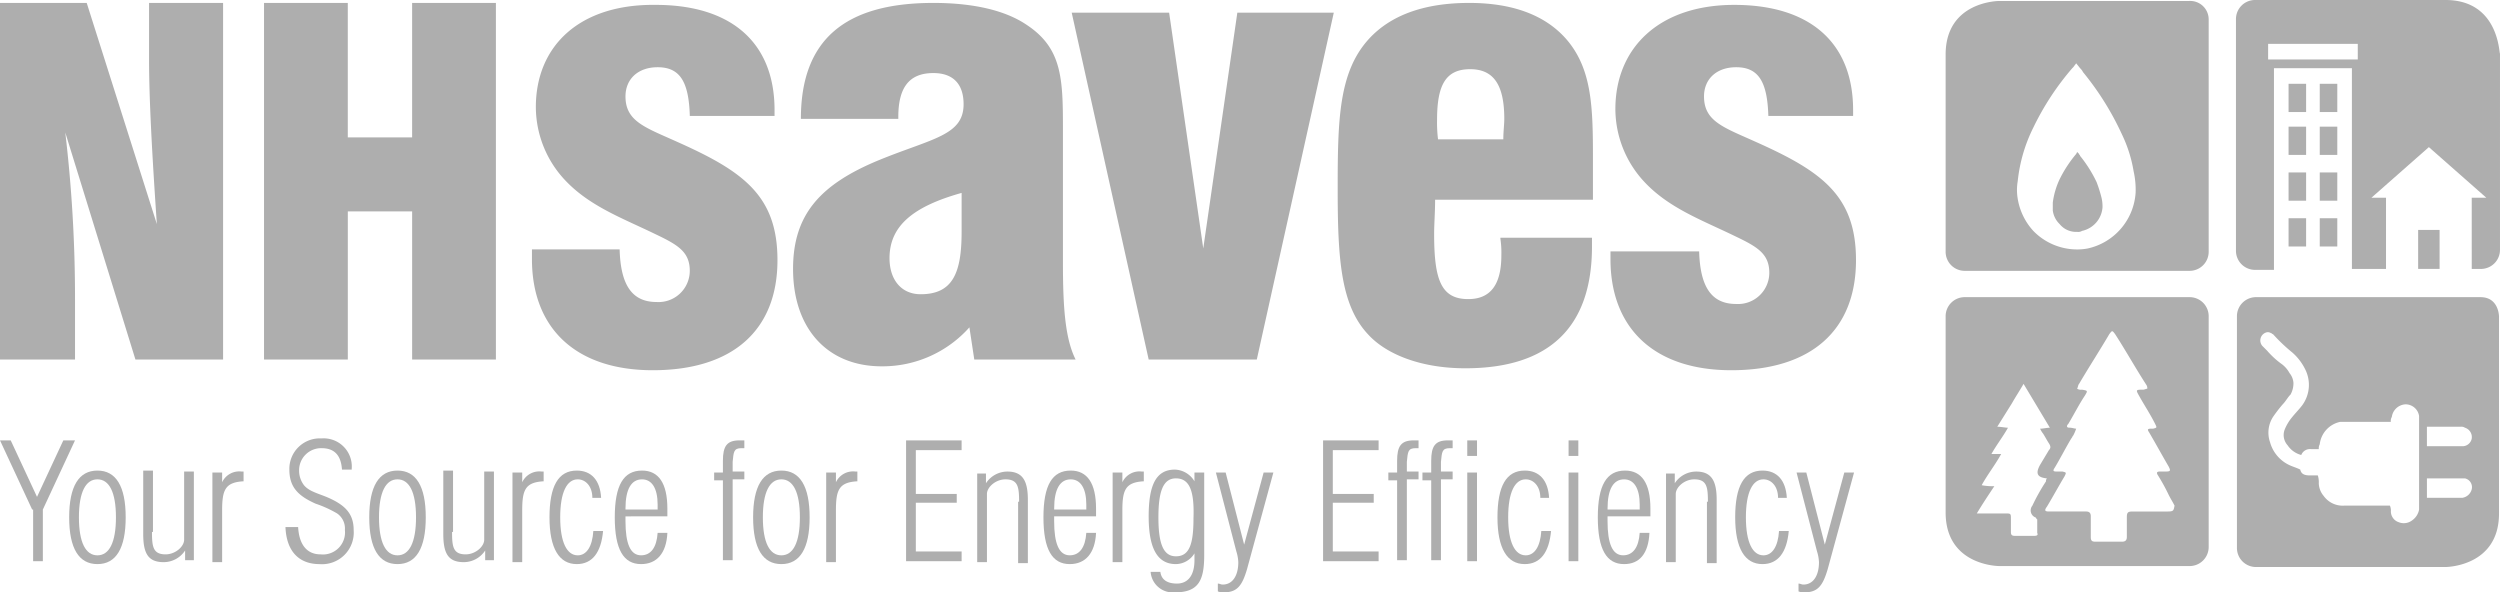 <?xml version="1.0" encoding="UTF-8"?> <svg xmlns="http://www.w3.org/2000/svg" id="nhsaves" width="365.332" height="86.563" viewBox="0 0 365.332 86.563"><path id="Path_1055" data-name="Path 1055" d="M235.293,30.5H202.547a2.789,2.789,0,0,0-2.847,2.847V61.965c0,7.831,7.831,7.831,7.831,7.831h27.763a2.789,2.789,0,0,0,2.847-2.847v-33.6A2.789,2.789,0,0,0,235.293,30.5ZM212.656,65.382h-2.847c-.427,0-.569-.142-.569-.569V62.961c0-.854,0-.854-.854-.854h-4.129c.854-1.424,1.708-2.705,2.563-3.986a8.118,8.118,0,0,1-1.851-.142c.854-1.566,1.993-2.99,2.847-4.556h-1.424c.712-1.281,1.708-2.563,2.42-3.844-.427,0-1-.142-1.566-.142l2.136-3.417c.569-1,1.139-1.851,1.708-2.847l3.844,6.407c-.427,0-1,.142-1.424.142a3.113,3.113,0,0,0,.427.712c.285.427.569,1,.854,1.424s.285.712,0,1l-1.281,2.136c-.712,1.281-.427,1.851,1,1.993a.523.523,0,0,0-.142.427,28.658,28.658,0,0,0-1.993,3.559,1.1,1.1,0,0,0,.427,1.708c.142,0,.142.285.285.285v1.993Q213.3,65.382,212.656,65.382Zm19.505-3.559h-5.125c-.712,0-.854.142-.854.854v2.847c0,.427-.142.712-.712.712h-3.844c-.569,0-.712-.142-.712-.712v-2.99c0-.569-.285-.712-.712-.712h-5.41c-.569,0-.712-.142-.285-.712.854-1.424,1.708-2.99,2.563-4.414.285-.569.285-.569-.285-.712h-.854c-.569,0-.569-.142-.285-.569.854-1.424,1.566-2.847,2.42-4.271.142-.142.142-.285.285-.427a6.94,6.94,0,0,0,.427-1c-.285,0-.569-.142-1-.142s-.427-.285-.142-.569c.854-1.424,1.566-2.847,2.42-4.129.427-.712.427-.712-.427-.854a1.067,1.067,0,0,1-.712-.142c.142-.285.142-.569.285-.712,1.424-2.42,2.99-4.841,4.414-7.261.427-.569.427-.569.854,0,1.566,2.42,2.99,4.983,4.556,7.4a.856.856,0,0,1,.142.569c-.142,0-.427.142-.569.142-1.139,0-1.139,0-.569,1,.712,1.281,1.566,2.563,2.278,3.986.285.569.285.569-.285.712h-.285c-.569,0-.569.142-.285.569,1,1.708,1.851,3.275,2.848,4.983.285.569.285.712-.427.712h-.854c-.427,0-.569.142-.285.569A28.237,28.237,0,0,1,232.3,59.4c.285.57.569,1,.854,1.566C233.015,61.68,233.015,61.822,232.161,61.822Z" transform="translate(84.62 12.924)" fill="#aeaeae"></path><g id="Group_43" data-name="Group 43" transform="translate(284.32 0.142)"><path id="Path_1056" data-name="Path 1056" d="M217.107,20.014a19.072,19.072,0,0,0-2.42-3.844c0-.142-.142-.142-.142-.285l-.285-.285-.142.285h0a18.277,18.277,0,0,0-2.42,3.7,11.445,11.445,0,0,0-1,3.417v1.139a3.344,3.344,0,0,0,1,1.993,3.092,3.092,0,0,0,2.563,1.139,1.067,1.067,0,0,0,.712-.142,3.8,3.8,0,0,0,2.99-3.417,5.341,5.341,0,0,0-.142-1.424A20.274,20.274,0,0,0,217.107,20.014Z" transform="translate(-195.039 6.468)" fill="#aeaeae"></path><path id="Path_1057" data-name="Path 1057" d="M235.293.1H207.531S199.7.1,199.7,7.931V36.69a2.789,2.789,0,0,0,2.847,2.847h32.746a2.789,2.789,0,0,0,2.847-2.847V2.805A2.7,2.7,0,0,0,235.293.1Zm-7.831,28.048a8.941,8.941,0,0,1-6.976,8.115,8.118,8.118,0,0,1-1.851.142,8.921,8.921,0,0,1-6.122-2.705,9.123,9.123,0,0,1-2.278-4.7,7.689,7.689,0,0,1,0-2.563,22.836,22.836,0,0,1,2.278-7.831,39.579,39.579,0,0,1,5.695-8.685l.142-.142.427-.569.569.712a1.965,1.965,0,0,1,.427.569,41.947,41.947,0,0,1,5.695,9.112,19.85,19.85,0,0,1,1.708,5.41A12.213,12.213,0,0,1,227.463,28.148Z" transform="translate(-199.7 -0.1)" fill="#aeaeae"></path></g><path id="Path_1058" data-name="Path 1058" d="M265.193,30.5H232.447a2.789,2.789,0,0,0-2.847,2.847V67.09a2.789,2.789,0,0,0,2.847,2.847h27.62s7.831,0,7.831-7.831V33.347S267.9,30.5,265.193,30.5Zm-9.966,32.6a2,2,0,0,1-1.993.285,1.666,1.666,0,0,1-1.139-1.566,1.806,1.806,0,0,0-.142-.854h-6.692a3.407,3.407,0,0,1-2.99-1.424,3,3,0,0,1-.712-1.851,3.135,3.135,0,0,0-.142-1.139h-1.139c-.712,0-1.281-.142-1.424-.854-.569-.285-1.139-.427-1.708-.712a5.224,5.224,0,0,1-2.705-3.275,4.248,4.248,0,0,1,.427-3.7,20.927,20.927,0,0,1,1.424-1.851c.427-.427.712-1,1.139-1.424a3.382,3.382,0,0,0,.427-1.708,2.53,2.53,0,0,0-.569-1.424,4.038,4.038,0,0,0-1.281-1.424,12.294,12.294,0,0,1-1.993-1.851l-.712-.712a1.225,1.225,0,0,1,.712-1.993.856.856,0,0,1,.569.142c.142,0,.142.142.285.142a25.585,25.585,0,0,0,2.847,2.705,7.827,7.827,0,0,1,1.851,2.42,5.034,5.034,0,0,1-.427,5.268c-.427.569-1,1.139-1.566,1.851a6.731,6.731,0,0,0-1,1.708A2.23,2.23,0,0,0,237,52.141,3.466,3.466,0,0,0,239,53.565a1.353,1.353,0,0,1,1.424-.854h1.139A1.283,1.283,0,0,1,241.7,52a3.781,3.781,0,0,1,2.99-3.275h7.4a1.067,1.067,0,0,1,.142-.712,2.133,2.133,0,0,1,1.993-1.851,2,2,0,0,1,1.993,1.708V61.537A2.447,2.447,0,0,1,255.227,63.1Zm7.261-3.275h-5.125V56.982h5.553a1.311,1.311,0,0,1,1,1.566A1.671,1.671,0,0,1,262.488,59.829Zm.142-7.546h-5.268V49.436h4.983a.856.856,0,0,1,.569.142,1.436,1.436,0,0,1,1,1.566A1.369,1.369,0,0,1,262.631,52.283Z" transform="translate(97.29 12.924)" fill="#aeaeae"></path><g id="Group_44" data-name="Group 44" transform="translate(353.372 33.6)"><rect id="Rectangle_49" data-name="Rectangle 49" width="3.132" height="5.695" fill="#aeaeae"></rect></g><g id="Group_45" data-name="Group 45" transform="translate(326.748)"><rect id="Rectangle_50" data-name="Rectangle 50" width="2.563" height="4.129" transform="translate(7.688 25.2)" fill="#aeaeae"></rect><rect id="Rectangle_51" data-name="Rectangle 51" width="2.563" height="4.129" transform="translate(12.244 18.509)" fill="#aeaeae"></rect><rect id="Rectangle_52" data-name="Rectangle 52" width="2.563" height="4.129" transform="translate(7.688 31.892)" fill="#aeaeae"></rect><rect id="Rectangle_53" data-name="Rectangle 53" width="2.563" height="4.129" transform="translate(7.688 12.244)" fill="#aeaeae"></rect><rect id="Rectangle_54" data-name="Rectangle 54" width="2.563" height="4.129" transform="translate(7.688 18.509)" fill="#aeaeae"></rect><rect id="Rectangle_55" data-name="Rectangle 55" width="2.563" height="4.129" transform="translate(12.244 25.2)" fill="#aeaeae"></rect><path id="Path_1059" data-name="Path 1059" d="M260.11,0H232.348A2.789,2.789,0,0,0,229.5,2.847V36.59a2.789,2.789,0,0,0,2.848,2.847h2.705V9.966h11.39V39.3h4.983V28.9H249.29l8.4-7.4,8.4,7.4h-2.136V39.3h1.281a2.789,2.789,0,0,0,2.847-2.847V7.831C267.941,7.831,267.941,0,260.11,0ZM247.3,8.685H234.2V6.407h13.1Z" transform="translate(-229.5)" fill="#aeaeae"></path><rect id="Rectangle_56" data-name="Rectangle 56" width="2.563" height="4.129" transform="translate(12.244 12.244)" fill="#aeaeae"></rect><rect id="Rectangle_57" data-name="Rectangle 57" width="2.563" height="4.129" transform="translate(12.244 31.892)" fill="#aeaeae"></rect></g><path id="Path_1060" data-name="Path 1060" d="M27.1,52.409H39.344V30.768h9.4V52.409H60.985V.3H48.741V19.948h-9.4V.3H27.1Z" transform="translate(11.483 0.127)" fill="#aeaeae"></path><path id="Path_1061" data-name="Path 1061" d="M0,52.409H10.963V43.582A206.256,206.256,0,0,0,9.539,19.236L19.79,52.409H32.6V.3H21.783V8.558c0,5.695.427,13.668,1.139,24.061L12.671.3H0Z" transform="translate(0 0.127)" fill="#aeaeae"></path><path id="Path_1062" data-name="Path 1062" d="M212.208,36.463v1.281c0,10.109,6.407,16.231,17.654,16.231,11.675,0,18.224-5.837,18.224-16.088,0-9.4-4.983-12.956-14.522-17.227-4.7-2.136-7.688-2.99-7.688-6.692,0-2.563,1.851-4.271,4.7-4.271,3.275,0,4.556,2.136,4.7,7.119h12.387v-.854c0-9.824-6.264-15.376-17.37-15.376-10.963,0-17.37,6.264-17.37,15.234a15.672,15.672,0,0,0,4.414,10.82c3.559,3.7,8.258,5.41,12.956,7.688,3.275,1.566,5.125,2.563,5.125,5.41a4.571,4.571,0,0,1-4.841,4.556c-3.559,0-5.268-2.42-5.41-7.688H212.208ZM196.12,34.754a13.811,13.811,0,0,1,.142,2.42c0,4.271-1.566,6.407-4.841,6.407-3.986,0-4.983-2.847-4.983-9.539,0-1.424.142-3.132.142-4.983h23.065V22.937c0-7.261-.142-12.671-3.559-16.942C203.1,2.293,198.255.3,191.564.3S180.031,2.151,176.9,5.568c-4.414,4.841-4.556,11.817-4.556,21.926s.427,16.942,4.414,21.214c2.705,2.99,7.831,4.983,14.237,4.983,12.244,0,18.509-5.98,18.509-17.8V34.612H196.12Zm-9.112-14.522a20.049,20.049,0,0,1-.142-2.847c0-5.125,1.281-7.4,4.841-7.4,3.417,0,4.983,2.278,4.983,7.261,0,.854-.142,1.851-.142,2.99ZM144.723,52.409h15.8L171.774,1.724H157.679L152.7,36.178,147.712,1.724H133.475ZM117.387,28.063v5.695c0,5.98-1.281,9.112-5.98,9.112-2.847,0-4.556-2.136-4.556-5.268,0-4.7,3.417-7.546,10.536-9.539m1.851,24.346h14.807c-1.566-3.132-1.851-7.831-1.851-14.237V18.666c0-7.4-.142-11.817-5.41-15.234C123.794,1.439,119.238.3,113.258.3,100.3.3,93.9,5.71,93.9,17.242h14.237v-.285c0-4.271,1.566-6.407,5.125-6.407,2.847,0,4.414,1.566,4.414,4.556,0,4.556-4.556,4.983-12.244,8.115C96.743,26.782,92.756,31.2,92.756,39.168c0,8.685,4.983,14.237,12.956,14.237a17,17,0,0,0,12.814-5.695ZM54.6,36.463v1.281c0,10.109,6.407,16.231,17.654,16.231,11.675,0,18.224-5.837,18.224-16.088,0-9.4-4.983-12.956-14.522-17.227-4.7-2.136-7.688-2.99-7.688-6.692,0-2.563,1.851-4.271,4.7-4.271,3.275,0,4.556,2.136,4.7,7.119H90.051v-.854c0-9.824-6.264-15.376-17.37-15.376C61.576.442,55.169,6.564,55.169,15.534a15.672,15.672,0,0,0,4.414,10.82c3.559,3.7,8.258,5.41,12.956,7.688,3.275,1.566,5.125,2.563,5.125,5.41a4.571,4.571,0,0,1-4.841,4.556c-3.559,0-5.268-2.42-5.41-7.688H54.6Z" transform="translate(23.136 0.127)" fill="#aeaeae"></path><g id="Group_46" data-name="Group 46" transform="translate(0 64.068)"><path id="Path_1063" data-name="Path 1063" d="M4.7,55.309,0,45.2H1.566L5.41,53.458,9.254,45.2h1.708l-4.7,10.109v7.546H4.841V55.309Z" transform="translate(0 -44.915)" fill="#aeaeae"></path><path id="Path_1064" data-name="Path 1064" d="M11.229,48.3c2.705,0,4.129,2.278,4.129,6.834s-1.424,6.834-4.129,6.834S7.1,59.69,7.1,55.134,8.524,48.3,11.229,48.3Zm0,12.387c1.708,0,2.705-1.851,2.705-5.553s-1-5.553-2.705-5.553-2.705,1.851-2.705,5.553S9.52,60.687,11.229,60.687Z" transform="translate(3.009 -43.602)" fill="#aeaeae"></path><path id="Path_1065" data-name="Path 1065" d="M15.981,57.27c0,2.136.142,3.275,1.993,3.275,1.424,0,2.705-1.139,2.705-2.136V48.442H22.1V61.4H20.822V59.975a3.745,3.745,0,0,1-3.132,1.708c-2.278,0-2.99-1.281-2.99-4.129V48.3h1.424v8.97Z" transform="translate(6.229 -43.602)" fill="#aeaeae"></path><path id="Path_1066" data-name="Path 1066" d="M21.8,48.542h1.424v1.424A2.757,2.757,0,0,1,26.071,48.4h.285v1.424c-2.705.142-3.132,1.281-3.132,4.271v7.546H21.8Z" transform="translate(9.237 -43.559)" fill="#aeaeae"></path><path id="Path_1067" data-name="Path 1067" d="M31.151,57.956c.142,2.563,1.281,3.986,3.275,3.986a3.226,3.226,0,0,0,3.559-3.559,2.677,2.677,0,0,0-1.139-2.42,16.575,16.575,0,0,0-3.132-1.424c-2.563-1.139-3.844-2.42-3.844-4.983A4.45,4.45,0,0,1,34.568,45a4.112,4.112,0,0,1,4.414,4.414v.142H37.558c-.142-2.136-1.139-3.132-2.99-3.132A3.222,3.222,0,0,0,31.293,49.7a3.5,3.5,0,0,0,.712,2.136c.712.854,1.851,1.139,3.275,1.708,2.705,1.139,3.986,2.42,3.986,4.841a4.635,4.635,0,0,1-4.983,4.983c-2.99,0-4.841-1.851-4.983-5.41Z" transform="translate(12.416 -45)" fill="#aeaeae"></path><path id="Path_1068" data-name="Path 1068" d="M42.029,48.3c2.705,0,4.129,2.278,4.129,6.834s-1.424,6.834-4.129,6.834S37.9,59.69,37.9,55.134,39.324,48.3,42.029,48.3Zm0,12.387c1.708,0,2.705-1.851,2.705-5.553s-1-5.553-2.705-5.553-2.705,1.851-2.705,5.553S40.32,60.687,42.029,60.687Z" transform="translate(16.06 -43.602)" fill="#aeaeae"></path><path id="Path_1069" data-name="Path 1069" d="M46.781,57.27c0,2.136.142,3.275,1.993,3.275,1.424,0,2.705-1.139,2.705-2.136V48.442H52.9V61.4H51.622V59.975a3.745,3.745,0,0,1-3.132,1.708c-2.278,0-2.99-1.281-2.99-4.129V48.3h1.424v8.97Z" transform="translate(19.28 -43.602)" fill="#aeaeae"></path><path id="Path_1070" data-name="Path 1070" d="M52.6,48.542h1.424v1.424A2.757,2.757,0,0,1,56.871,48.4h.285v1.424c-2.705.142-3.132,1.281-3.132,4.271v7.546H52.6Z" transform="translate(22.289 -43.559)" fill="#aeaeae"></path><path id="Path_1071" data-name="Path 1071" d="M60.386,61.968c-2.563,0-3.986-2.278-3.986-6.834S57.681,48.3,60.386,48.3c2.136,0,3.417,1.424,3.559,3.986H62.664c0-1.708-1-2.705-2.136-2.705-1.566,0-2.563,1.851-2.563,5.553s1,5.553,2.563,5.553c1.281,0,2.136-1.281,2.278-3.559h1.424C63.946,60.259,62.664,61.968,60.386,61.968Z" transform="translate(23.899 -43.602)" fill="#aeaeae"></path><path id="Path_1072" data-name="Path 1072" d="M66.944,61.968c-2.563,0-3.844-2.136-3.844-6.834S64.381,48.3,67.086,48.3c2.42,0,3.7,1.851,3.7,5.553v1.139H64.666V55.7c0,3.275.712,4.983,2.278,4.983,1.424,0,2.278-1.139,2.42-3.275h1.424C70.646,60.4,69.222,61.968,66.944,61.968Zm2.42-8.115v-.569c0-2.42-.854-3.7-2.278-3.7-1.566,0-2.42,1.424-2.42,4.271v.142h4.7Z" transform="translate(26.738 -43.602)" fill="#aeaeae"></path><path id="Path_1073" data-name="Path 1073" d="M74.581,51.037H73.3V49.9h1.281V48.19c0-2.136.569-2.99,2.42-2.99h.712v1.139h-.427c-1.139,0-1.139.569-1.281,1.993v1.424h1.708v1.139H76.005V62.712H74.581V51.037Z" transform="translate(31.06 -44.915)" fill="#aeaeae"></path><path id="Path_1074" data-name="Path 1074" d="M81.429,48.3c2.705,0,4.129,2.278,4.129,6.834s-1.424,6.834-4.129,6.834S77.3,59.69,77.3,55.134,78.724,48.3,81.429,48.3Zm0,12.387c1.708,0,2.705-1.851,2.705-5.553s-1-5.553-2.705-5.553-2.705,1.851-2.705,5.553S79.72,60.687,81.429,60.687Z" transform="translate(32.755 -43.602)" fill="#aeaeae"></path><path id="Path_1075" data-name="Path 1075" d="M84.8,48.542h1.424v1.424A2.757,2.757,0,0,1,89.071,48.4h.285v1.424c-2.705.142-3.132,1.281-3.132,4.271v7.546H84.8Z" transform="translate(35.933 -43.559)" fill="#aeaeae"></path><path id="Path_1076" data-name="Path 1076" d="M93,45.2h8.115v1.424H94.424v6.407h5.98v1.281h-5.98v7.119h6.692v1.424H93Z" transform="translate(39.408 -44.915)" fill="#aeaeae"></path><path id="Path_1077" data-name="Path 1077" d="M106.422,52.814c0-2.136-.142-3.275-1.993-3.275-1.424,0-2.705,1.139-2.705,2.136v9.966H100.3V48.685h1.281v1.424a3.745,3.745,0,0,1,3.132-1.708c2.278,0,2.99,1.424,2.99,4.129v9.254H106.28v-8.97Z" transform="translate(42.501 -43.559)" fill="#aeaeae"></path><path id="Path_1078" data-name="Path 1078" d="M110.944,61.968c-2.563,0-3.844-2.136-3.844-6.834s1.281-6.834,3.986-6.834c2.42,0,3.7,1.851,3.7,5.553v1.139h-6.122V55.7c0,3.275.712,4.983,2.278,4.983,1.424,0,2.278-1.139,2.42-3.275h1.424C114.646,60.4,113.222,61.968,110.944,61.968Zm2.42-8.115v-.569c0-2.42-.854-3.7-2.278-3.7-1.566,0-2.42,1.424-2.42,4.271v.142h4.7Z" transform="translate(45.382 -43.602)" fill="#aeaeae"></path><path id="Path_1079" data-name="Path 1079" d="M114.2,48.542h1.424v1.424a2.757,2.757,0,0,1,2.847-1.566h.285v1.424c-2.705.142-3.132,1.281-3.132,4.271v7.546H114.2Z" transform="translate(48.391 -43.559)" fill="#aeaeae"></path><path id="Path_1080" data-name="Path 1080" d="M121.886,62.01c-2.705,0-3.986-2.278-3.986-6.976s1.139-6.834,3.844-6.834a3.466,3.466,0,0,1,2.847,1.708V48.627h1.424v12.1c0,3.7-.854,5.41-4.271,5.41a3.248,3.248,0,0,1-3.559-2.99h1.424c.142,1.139,1,1.708,2.42,1.708,1.566,0,2.563-1.139,2.563-3.417v-1A3.225,3.225,0,0,1,121.886,62.01Zm0-12.529c-1.851,0-2.563,1.851-2.563,5.695s.712,5.695,2.563,5.695c1.993,0,2.563-1.851,2.563-5.553C124.592,51.332,123.88,49.481,121.886,49.481Z" transform="translate(49.959 -43.644)" fill="#aeaeae"></path><path id="Path_1081" data-name="Path 1081" d="M125.939,66.012a1.806,1.806,0,0,1-.854-.142V64.731c.285,0,.427.142.712.142,1.424,0,2.278-1.281,2.278-3.275a6.055,6.055,0,0,0-.285-1.566L124.8,48.5h1.424l2.705,10.536L131.776,48.5H133.2l-3.844,14.1C128.644,65.015,127.932,66.012,125.939,66.012Z" transform="translate(52.882 -43.517)" fill="#aeaeae"></path><path id="Path_1082" data-name="Path 1082" d="M135.8,45.2h8.115v1.424h-6.692v6.407h5.98v1.281h-5.98v7.119h6.692v1.424H135.8Z" transform="translate(57.544 -44.915)" fill="#aeaeae"></path><path id="Path_1083" data-name="Path 1083" d="M143.781,51.037H142.5V49.9h1.281V48.19c0-2.136.569-2.99,2.42-2.99h.712v1.139h-.427c-1.139,0-1.139.569-1.281,1.993v1.424h1.708v1.139h-1.708V62.712h-1.424Z" transform="translate(60.383 -44.915)" fill="#aeaeae"></path><path id="Path_1084" data-name="Path 1084" d="M147.424,51.037H146V49.9h1.281V48.19c0-2.136.569-2.99,2.42-2.99h.712v1.139h-.427c-1.139,0-1.139.569-1.281,1.993v1.424h1.708v1.139h-1.708V62.712h-1.424V51.037Z" transform="translate(61.866 -44.915)" fill="#aeaeae"></path><path id="Path_1085" data-name="Path 1085" d="M150.6,45.2h1.424v2.278H150.6Zm0,4.7h1.424V62.854H150.6Z" transform="translate(63.815 -44.915)" fill="#aeaeae"></path><path id="Path_1086" data-name="Path 1086" d="M157.686,61.968c-2.563,0-3.986-2.278-3.986-6.834s1.281-6.834,3.986-6.834c2.136,0,3.417,1.424,3.559,3.986h-1.281c0-1.708-1-2.705-2.136-2.705-1.566,0-2.563,1.851-2.563,5.553s1,5.553,2.563,5.553c1.281,0,2.136-1.281,2.278-3.559h1.424C161.246,60.259,159.964,61.968,157.686,61.968Z" transform="translate(65.129 -43.602)" fill="#aeaeae"></path><path id="Path_1087" data-name="Path 1087" d="M161,45.2h1.424v2.278H161Zm0,4.7h1.424V62.854H161Z" transform="translate(68.222 -44.915)" fill="#aeaeae"></path><path id="Path_1088" data-name="Path 1088" d="M167.844,61.968c-2.563,0-3.844-2.136-3.844-6.834s1.281-6.834,3.986-6.834c2.42,0,3.7,1.851,3.7,5.553v1.139h-6.264V55.7c0,3.275.712,4.983,2.278,4.983,1.424,0,2.278-1.139,2.42-3.275h1.424C171.4,60.4,170.122,61.968,167.844,61.968Zm2.278-8.115v-.569c0-2.42-.854-3.7-2.278-3.7-1.566,0-2.42,1.424-2.42,4.271v.142h4.7Z" transform="translate(69.493 -43.602)" fill="#aeaeae"></path><path id="Path_1089" data-name="Path 1089" d="M177.122,52.814c0-2.136-.142-3.275-1.993-3.275-1.424,0-2.705,1.139-2.705,2.136v9.966H171V48.685h1.281v1.424a3.745,3.745,0,0,1,3.132-1.708c2.278,0,2.99,1.424,2.99,4.129v9.254H176.98v-8.97Z" transform="translate(72.459 -43.559)" fill="#aeaeae"></path><path id="Path_1090" data-name="Path 1090" d="M182.086,61.968c-2.563,0-3.986-2.278-3.986-6.834s1.281-6.834,3.986-6.834c2.136,0,3.417,1.424,3.559,3.986h-1.281c0-1.708-1-2.705-2.136-2.705-1.566,0-2.563,1.851-2.563,5.553s1,5.553,2.563,5.553c1.281,0,2.136-1.281,2.278-3.559h1.424C185.646,60.259,184.364,61.968,182.086,61.968Z" transform="translate(75.468 -43.602)" fill="#aeaeae"></path><path id="Path_1091" data-name="Path 1091" d="M185.539,66.012a1.806,1.806,0,0,1-.854-.142V64.731c.285,0,.427.142.712.142,1.424,0,2.278-1.281,2.278-3.275a6.055,6.055,0,0,0-.285-1.566L184.4,48.5h1.424l2.705,10.536L191.376,48.5H192.8l-3.844,14.1C188.244,65.015,187.532,66.012,185.539,66.012Z" transform="translate(78.137 -43.517)" fill="#aeaeae"></path></g></svg> 
